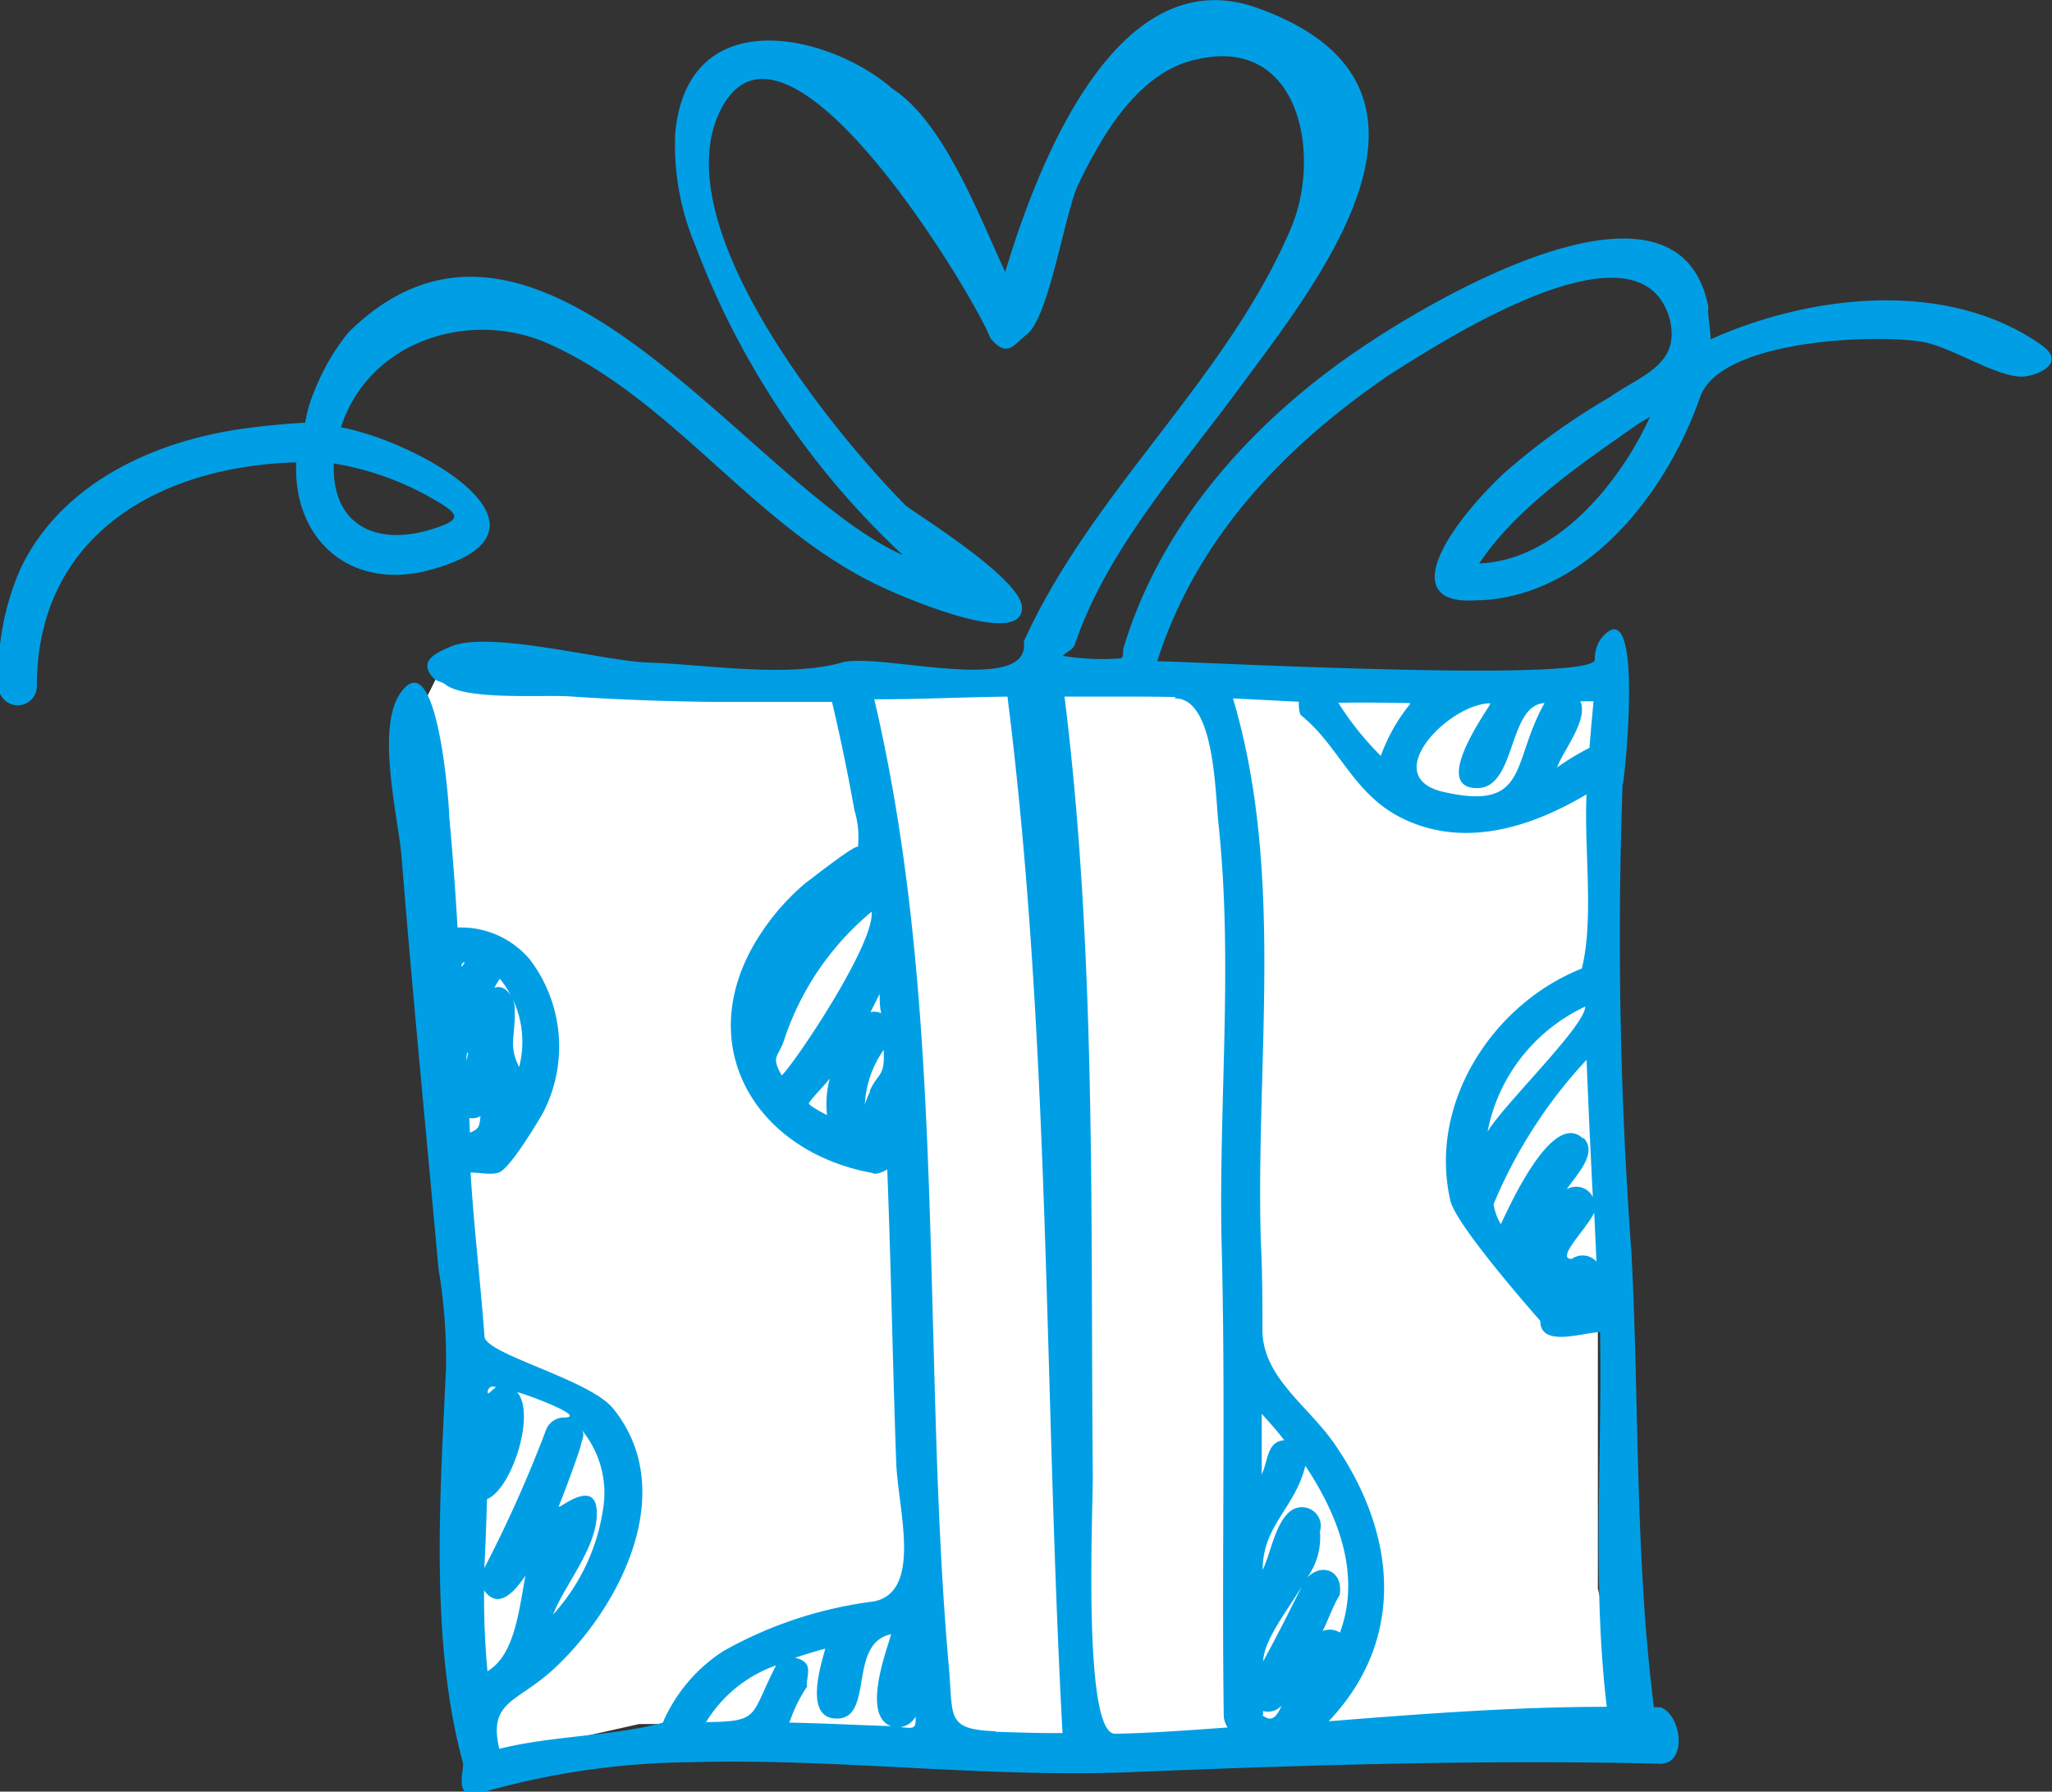 <svg width="63" height="55" fill="none" xmlns="http://www.w3.org/2000/svg"><rect width="100%" height="100%" fill="#333333" stroke="none"/><g clip-path="url(#clip0_459_4446)"><path d="M21.689 21.274l-7.746-.52h-.517l-.516 1.039 1.033 14.01 1.032 18.16 4.648-1.038h4.647l9.296.519 16.524-.52-1.033-4.15v-27.5H21.69z" fill="#fff"/><path d="M62.683 10.597c-2.897-2.051-7.117-1.552-10.166-.178 0-.321-.096-.725-.069-1.005-.924-4.717-8.517-.15-10.345 1.06-3.448 2.242-6.434 5.469-7.62 9.455 0 .102 0 .28-.07.28a7.267 7.267 0 01-1.778-.075c.11-.137.296-.157.372-.37.972-2.864 3.193-5.346 5.041-7.848 2.47-3.343 7.248-9.27.559-11.67-4.373-1.579-6.807 4.99-7.745 8.102-.765-1.62-1.862-4.588-3.448-5.613C25.49 1.046 21.104 0 20.73 4.102a7.952 7.952 0 00.628 3.46 25.077 25.077 0 006.365 9.482c-4.752-2.12-11.2-12.6-17.027-6.837a6.823 6.823 0 00-1.049 1.812 4.13 4.13 0 00-.276.957s-.869.04-1.862.178c-2.758.376-5.593 1.66-6.862 4.266a8.095 8.095 0 00-.69 3.65c0 .154.062.302.172.411a.59.59 0 00.83 0 .579.579 0 00.171-.41c0-4.574 3.669-6.755 7.966-6.878-.104 2.283 1.544 3.87 3.896 3.356 4.828-1.182-.11-3.992-2.524-4.43.848-2.659 3.98-3.664 6.428-2.543 3.917 1.785 6.365 5.75 10.344 7.52-.09-.04 4.138 1.908 4.138.561 0-.902-3.407-2.974-3.579-3.145-2.248-2.276-7.455-8.634-5.669-12.148 2-3.945 7.78 5.722 8.276 7.014.51.615.69.232 1.11-.103.69-.505 1.173-3.746 1.593-4.621.69-1.429 1.745-3.288 3.407-3.774 3.4-.97 4.076 2.878 3.124 5.114-1.979 4.662-6.11 8.067-8.206 12.695.234 1.703-4.442.322-5.587.65-1.696.478-4.193.055-5.958 0-1.38-.048-4.91-1.012-6.076-.479-.338.15-1.02.404-.51.95.103.11.261.117.358.192.628.506 3.02.321 3.835.376 1.468.103 2.944.15 4.42.17h3.628c.262 1.102.49 2.216.69 3.33.113.375.148.768.103 1.156.138-.308-1.773 1.217-1.573 1.046a7.223 7.223 0 00-1.669 2.01c-1.772 3.213.235 6.296 3.69 6.918.09.075.366-.048.455-.11.118 3.002.166 6.003.276 9.005.049 1.408.82 3.958-.69 4.259-1.62.203-3.185.719-4.606 1.517a4.933 4.933 0 00-1.87 2.202c-1.468.417-3.406.396-5.02.806-.345-1.449.517-1.415 1.614-2.4 2.069-1.88 3.951-5.502 1.876-8.053-.725-.888-3.897-1.66-3.945-2.2-.124-1.683-.324-3.35-.428-5.04.283 0 .621.083.87 0 .379-.136 1.379-1.866 1.379-1.88a4.423 4.423 0 00-.414-4.641 2.76 2.76 0 00-2.235-.999 98.955 98.955 0 00-.262-3.486c.055.567-.269-5.47-1.496-3.706-.759 1.108-.049 3.85.041 5.046.338 4.197.752 8.415 1.131 12.606.168 1.001.246 2.015.235 3.029-.18 3.828-.504 8.375.503 12.1.11.22-.372 1.238.593.965a23.94 23.94 0 016.373-.93c4.503-.13 8.965.478 13.49.307 5.31-.218 10.992-.396 16.316-.26.856 0 .649-1.53 0-1.736h-.193c-.586-4.621-.448-9.318-.69-13.96a131.467 131.467 0 01-.268-14.466c-.062 1.073.807-6.242-.69-4.348-.113.185-.17.398-.166.615-.062.718-12.158.068-13.434.048 1.207-3.788 3.904-6.59 7.124-8.792 1.297-.807 7.635-5.032 8.6-1.743.373 1.435-.855 1.743-1.827 2.427a20.287 20.287 0 00-3.297 2.379c-1.91 1.832-3.124 4-.834 3.862 3.386-.054 5.875-3.302 6.896-6.228.593-1.757 5.262-1.955 6.786-1.716.91.137 2.331 1.108 3.124 1.074.435-.02 1.366-.404.58-.964zm-49.27 4.785c.642.39.773.554 0 .814-1.765.615-3.234 0-3.165-1.969a9.014 9.014 0 013.193 1.176l-.027-.02zm1.911 14.637a3.058 3.058 0 01.614 2.735c-.345-.684-.097-.923-.138-1.825 0-.28-.262-.725-.62-.609.051-.097.109-.19.172-.28l-.028-.02zm-1.055-.485c-.145.3-.124 0 0 0zm.048 3.022c0-.308.117-.363 0 0zm.09 1.764c.118.023.24.003.345-.055-.035.307-.035.39-.324.506l-.021-.451zm3.448 9.57c.512.62.76 1.412.69 2.209a6.162 6.162 0 01-1.566 3.466c.373-.943 1.345-2.05 1.345-3.11 0-.937-.807-.41-1.13-.206h-.042c.386-.977.69-1.852.69-1.928.048-.177.117-.293.013-.43zm-2.662-1.278c-.083.048-.214.226-.22.137-.008-.089.061-.226.248-.17l-.028.033zm-.269 3.419c.766-.253 1.545-2.626.952-3.296.33.082 2.2.78 1.434.78a.597.597 0 00-.53.342 39.702 39.702 0 01-1.911 4.28c.041-.719.062-1.423.083-2.127l-.028.02zm.042 5.277a25.04 25.04 0 01-.104-2.488c.38.533.828.212 1.269-.451-.207 1.148-.345 2.42-1.138 2.919l-.027.02zm9.096-19.347a8.63 8.63 0 012.697-3.972c.11.97-2.352 4.642-2.759 5.025-.338-.595-.11-.554.062-1.053zm2.945-1.45c0 .199 0 .397.048.595a.5.5 0 00-.33-.034l.282-.56zm-1.593 3.733c-.076-.04-.614-.314-.58-.383.187-.26.442-.498.642-.752-.1.37-.128.755-.083 1.135h.02zm1.303-.745a3 3 0 00-.165.41c.03-.603.23-1.186.579-1.681.041.854-.166.676-.434 1.271h.02zm-5.041 19.368a4.13 4.13 0 012.152-1.743c-.814 1.572-.456 1.723-2.173 1.743h.02zm2.565 0c.13-.386.311-.754.538-1.094-.041-.335.249-.745-.372-.882.31-.102.62-.198.93-.28-.102.403-.689 2.147.353 2.147 1.158 0 .33-2.311 1.669-2.591-.09.376-.931 2.488 0 2.823-1.035-.034-2.083-.089-3.138-.11l.02-.013zm3.449.144a.622.622 0 00.42-.315c.021.404-.069.356-.448.328l.028-.013zm2.882.136c-1.537-.061-1.303-.417-1.441-1.982-.29-3.282-.38-6.577-.469-9.872-.18-6.632-.296-13.338-1.82-19.826 1.558 0 2.53-.062 4.089-.082 1.331 10.555 1.117 21.193 1.69 31.817-.71.007-1.393-.02-2.076-.04l.027-.015zm8.207-.499v-.123a.557.557 0 00.566-.164c-.255.616-.476.342-.593.301l.027-.014zm0-1.593c0-.683.69-1.524 1.18-2.344a59.67 59.67 0 01-1.214 2.358l.034-.014zm2.352-2.091c.117-.718-.51-1.02-1-.534a2.09 2.09 0 00.393-1.415.57.57 0 00-.22-.642.583.583 0 00-.683.013c-.47.362-.607 1.306-.855 1.805 0-1.367 1-1.9 1.31-3.193 1 1.498 1.724 3.343 1.062 5.12a.583.583 0 00-.531-.047c.18-.355.317-.773.524-1.107zm-2.393-3.706v-1.853c.241.26.476.527.69.807-.538.041-.49.636-.69 1.046zm10.276-6.529a.575.575 0 00-.759-.082c-.517 0 .483-.95.69-1.422l.069 1.504zm-.407-3.774c-.966-.943-2.359 2.297-2.531 2.626a1.746 1.746 0 01-.22-.616 14.915 14.915 0 012.854-4.43c.056 1.4.12 2.803.193 4.212a.568.568 0 00-.579-.312.577.577 0 00-.22.072c.255-.403.992-1.107.503-1.586v.034zm-2.945-.164a5.318 5.318 0 011.027-2.306 5.385 5.385 0 011.98-1.584c0 .602-2.538 3.036-3.007 3.856v.034zm2.841-13.263h.421c-.041.472-.09.95-.124 1.43a8 8 0 00-.993.6c.18-.519 1-1.496.696-2.064v.034zm-2.758.096c-.104.212-1.814 2.57-.393 2.57 1.207 0 .938-2.556 2.069-2.61-1.028 1.81-.462 3.315-3.07 2.734-2.075-.445.111-2.708 1.4-2.728l-.006.034zm-2.462 0a5.454 5.454 0 00-.89 1.58 9.278 9.278 0 01-1.303-1.628c.738-.02 1.469 0 2.2.007l-.007.041zm-3.407-.082c0 .123 0 .335.069.417 1.145.916 1.58 2.359 3.007 3.11 1.924 1.006 4.014.35 5.758-.683-.082 1.661.235 3.829-.145 5.346-2.758 1.094-4.724 4.164-4.034 7.13.18.78 2.759 3.686 2.759 3.686 0 .84 1.324.348 1.834.348.07 3.836-.248 7.685.207 11.5-2.855 0-5.697.218-8.538.444 2.4-2.53 2.07-5.763.2-8.484-.82-1.204-2.214-2.051-2.234-3.508 0-.902 0-1.804-.049-2.734-.165-5.558.738-11.315-.855-16.674l2.02.102zm-3.8-.103c1.22 0 1.227 2.879 1.338 3.89.448 4.253 0 8.519.09 12.778.13 4.868 0 9.735.068 14.603a.79.79 0 00.118.321c-1.152.082-2.31.171-3.449.192-1 .034-.69-6.72-.69-7.91-.075-7.972.118-15.977-.868-23.928h1.745c.579 0 1.096 0 1.655.013l-.007.041zm13.793-7.226c-.986 1.49-2.552 3.008-4.455 3.084 1.13-1.696 3.09-3.029 4.73-4.178.16-.123.346-.218.518-.328-.22.48-.475.941-.765 1.381l-.028.041z" fill="#009FE5"/></g><defs><clipPath id="clip0_459_4446"><path fill="#fff" d="M0 0h63v55H0z"/></clipPath></defs></svg>